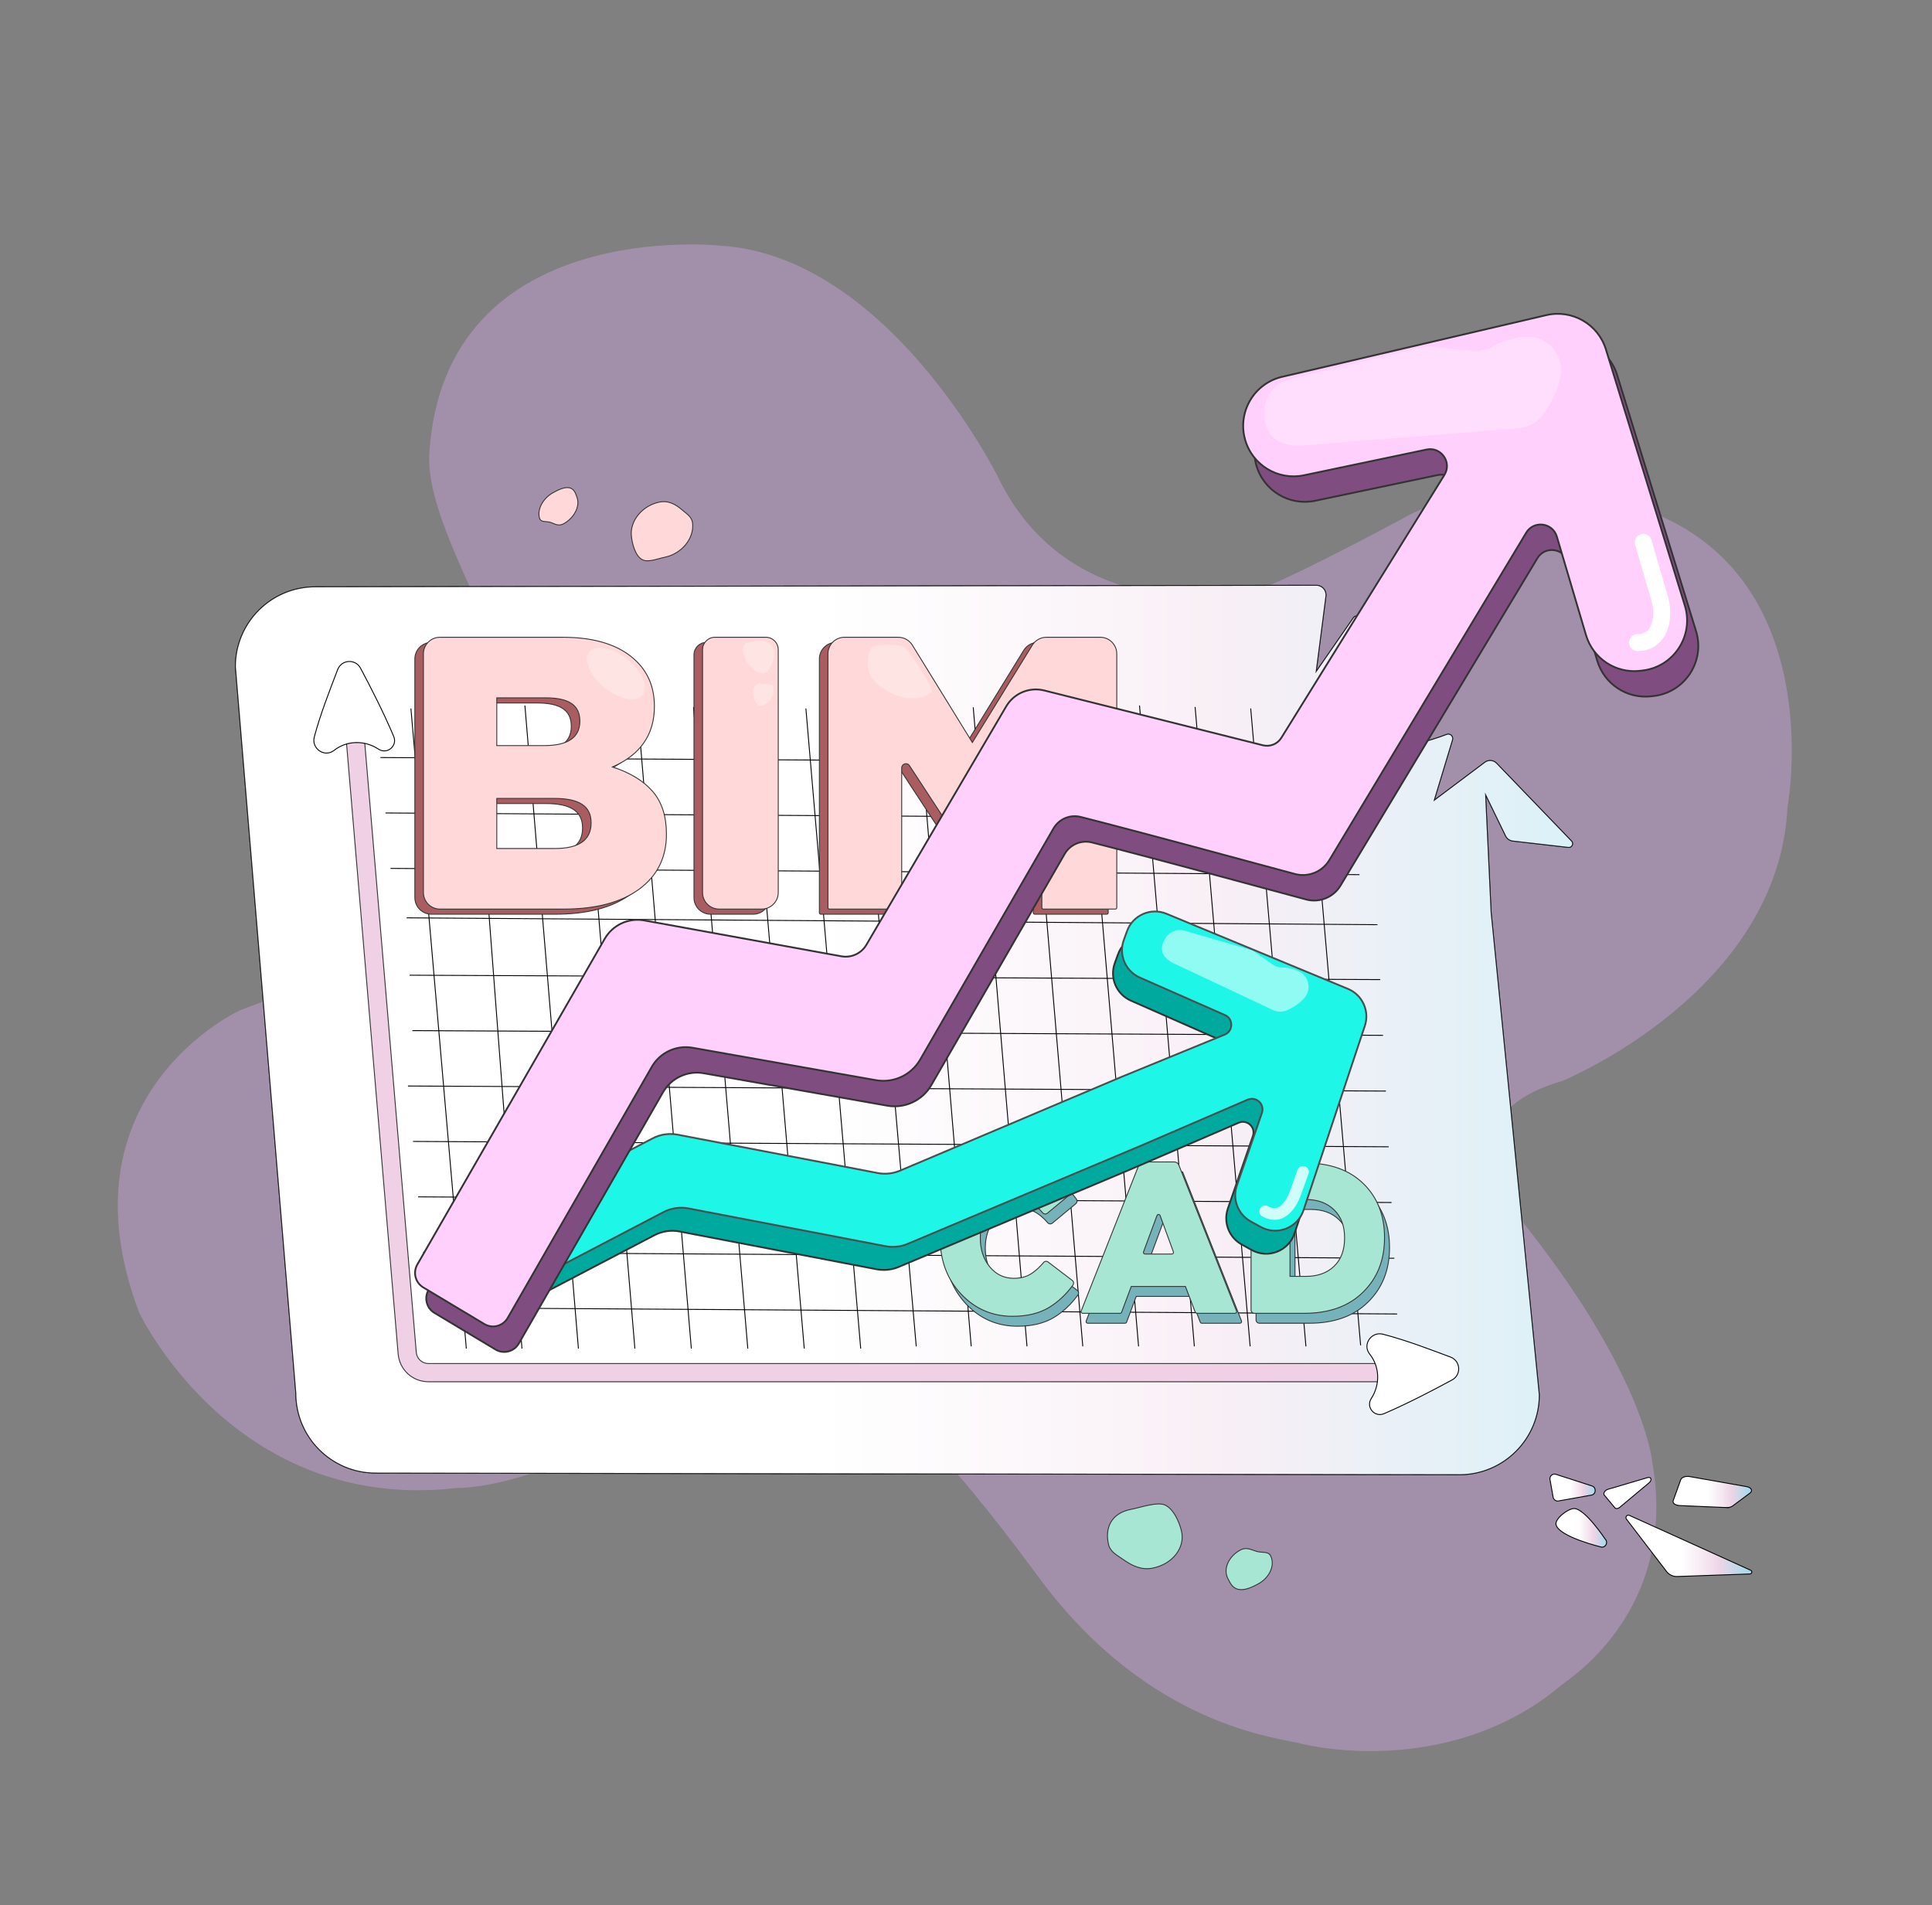 <?xml version="1.0" encoding="UTF-8"?> <svg xmlns="http://www.w3.org/2000/svg" width="643" height="634" viewBox="0 0 643 634" fill="none"><rect x="0" y="0" width="643" height="634" fill="#808080" stroke="none"/> <path opacity="0.58" fill-rule="evenodd" clip-rule="evenodd" d="M413.061 197.676C413.061 197.676 356.416 208.887 332.147 158.769C332.147 158.769 295.696 85.121 239.646 81.754C239.646 81.754 148.169 71.83 142.9 150.545C140.566 185.407 199.179 249.145 168.97 289.399C168.97 289.399 151.993 309.749 79.96 336.181C79.96 336.181 18.904 363.984 46.261 436.728C46.261 436.728 77.69 503.728 151.971 495.22C151.971 495.22 181.951 496.143 224.013 465.039C251.419 444.771 296.206 465.879 317.18 488.946C317.18 488.946 327.273 499.896 345.744 524.98C382.693 575.158 426.273 578.316 432.782 580.258C432.782 580.258 476.596 591.919 514.259 565.058C516.688 563.325 518.876 561.324 521.297 559.586C531.068 552.557 557.45 529.258 549.919 486.709C549.919 486.709 547.572 457.007 504.444 403.787C504.444 403.787 478.031 371.845 519.92 359.768C519.92 359.768 592.03 330.29 594.928 268.462C594.928 268.462 613.018 170.515 519.157 163.985C519.157 163.985 489.348 159.411 466.046 173C466.04 172.995 416.932 199.544 413.067 197.679L413.061 197.676Z" fill="#BA9BC9"></path> <path d="M485.731 490.793L125.029 490.242C110.355 490.242 98.457 478.342 98.457 463.664L78.348 221.879C78.348 207.202 90.246 195.302 104.92 195.302L438.096 194.792C440.032 194.789 441.531 196.489 441.283 198.412L438.049 223.474L450.41 205.623C451.206 204.474 453.002 204.973 453.093 206.367C453.787 217.008 455.883 244.139 459.362 246.61C464.481 250.247 476.095 246.484 481.477 244.423C482.623 243.984 483.769 245.054 483.417 246.227L477.337 266.33L494.166 253.697C495.367 252.796 497.053 252.931 498.094 254.014L523.041 279.919C523.853 280.762 523.162 282.159 521.999 282.026L503.499 279.908C502.455 279.789 501.543 279.142 501.083 278.197L494.433 264.508L496.267 303.636L512.303 464.218C512.303 478.896 500.405 490.796 485.731 490.796V490.793Z" fill="white" stroke="black" stroke-width="0.298" stroke-miterlimit="10"></path> <path opacity="0.38" d="M485.731 490.793L125.029 490.242C110.355 490.242 98.457 478.342 98.457 463.664L78.348 221.879C78.348 207.202 90.246 195.302 104.92 195.302L438.096 194.792C440.032 194.789 441.531 196.489 441.283 198.412L438.049 223.474L450.41 205.623C451.206 204.474 453.002 204.973 453.093 206.367C453.787 217.008 455.883 244.139 459.362 246.61C464.481 250.247 476.095 246.484 481.477 244.423C482.623 243.984 483.769 245.054 483.417 246.227L477.337 266.33L494.166 253.697C495.367 252.796 497.053 252.931 498.094 254.014L523.041 279.919C523.853 280.762 523.162 282.159 521.999 282.026L503.499 279.908C502.455 279.789 501.543 279.142 501.083 278.197L494.433 264.508L496.267 303.636L512.303 464.218C512.303 478.896 500.405 490.796 485.731 490.796V490.793Z" fill="url(#paint0_linear_1_844)" stroke="black" stroke-width="0.298" stroke-miterlimit="10"></path> <path d="M477.337 459.859H142.61C137.299 459.859 132.955 455.867 132.508 450.574L113.699 228.142L119.738 227.632L138.547 450.064C138.726 452.194 140.475 453.8 142.61 453.8H477.337V459.862V459.859Z" fill="#F0D0E4" stroke="#333333" stroke-width="0.298" stroke-miterlimit="10"></path> <path d="M131.046 245.131C127.776 237.32 123.269 228.514 119.986 222.359C118.294 219.19 113.664 219.485 112.383 222.838C109.81 229.569 106.667 237.515 104.601 245.26C103.595 249.024 107.829 252.129 111 249.867C111.074 249.815 111.149 249.76 111.223 249.702C115.429 246.415 121.264 246.313 125.762 249.189C125.859 249.253 125.955 249.313 126.054 249.374C128.892 251.154 132.343 248.222 131.049 245.131H131.046Z" fill="white" stroke="black" stroke-width="0.298" stroke-miterlimit="10" stroke-linecap="round"></path> <path d="M460.607 470.484C468.389 467.15 477.157 462.576 483.289 459.243C486.443 457.526 486.113 452.897 482.749 451.641C476 449.12 468.031 446.039 460.271 444.034C456.5 443.058 453.428 447.318 455.715 450.47C455.767 450.544 455.825 450.616 455.883 450.69C459.202 454.873 459.351 460.708 456.508 465.23C456.447 465.326 456.387 465.425 456.326 465.522C454.569 468.374 457.527 471.801 460.607 470.484Z" fill="white" stroke="black" stroke-width="0.298" stroke-miterlimit="10" stroke-linecap="round"></path> <path d="M582.402 523.829L558.202 524.675C556.816 524.724 555.491 524.099 554.645 522.997L541.307 505.578C540.789 504.903 541.519 503.985 542.293 504.335L582.647 522.594C583.27 522.875 583.088 523.807 582.402 523.832V523.829Z" fill="url(#paint1_linear_1_844)" stroke="black" stroke-width="0.298" stroke-miterlimit="10"></path> <path d="M533.113 514.919C533.113 514.919 518.882 511.513 517.871 507.435C517.389 505.485 521.884 502.005 523.92 502.057C527.567 502.151 534.239 512.232 534.239 512.232C535.245 513.224 534.531 514.916 533.113 514.916V514.919Z" fill="url(#paint2_linear_1_844)" stroke="black" stroke-width="0.298" stroke-miterlimit="10"></path> <path d="M574.62 501.734L558.981 501.059C557.573 500.999 556.579 500.23 556.868 499.425L559.389 492.433C559.67 491.653 561.039 491.182 562.35 491.413L581.283 494.755C582.853 495.033 583.454 496.141 582.443 496.891L576.625 501.214C576.146 501.569 575.391 501.765 574.614 501.732L574.62 501.734Z" fill="url(#paint3_linear_1_844)" stroke="black" stroke-width="0.298" stroke-miterlimit="10"></path> <path d="M517.814 490.663L529.825 494.531C531.359 495.024 531.235 497.303 529.657 497.584L518.682 499.538C517.85 499.686 517.054 499.11 516.903 498.254L515.867 492.432C515.66 491.272 516.718 490.31 517.814 490.663Z" fill="url(#paint4_linear_1_844)" stroke="black" stroke-width="0.298" stroke-miterlimit="10"></path> <path d="M535.099 495.666L548.385 491.743C549.567 491.396 549.895 492.616 548.853 493.484L539.096 501.634C538.515 502.119 537.79 502.204 537.473 501.824L533.945 497.598C533.487 497.049 534.148 495.944 535.099 495.663V495.666Z" fill="white" stroke="black" stroke-width="0.298" stroke-miterlimit="10"></path> <path d="M210.13 178.407C209.609 173.346 213.749 168.293 219.377 167.119C222.661 166.436 225.063 168.025 227.151 169.808C228.641 171.078 230.294 172.054 230.512 174.159C231.032 179.22 226.892 184.273 221.264 185.447C218.603 186.001 215.617 187.321 213.647 186.196C211.449 184.943 210.405 181.074 210.132 178.407H210.13Z" fill="#FFD9D9" stroke="#333333" stroke-width="0.298" stroke-miterlimit="10"></path> <path d="M179.627 172.616C178.61 169.786 180.575 165.929 184.01 164.003C185.988 162.895 188.224 161.837 189.897 162.465C191.274 162.983 191.64 164.443 192.07 165.642C193.086 168.472 191.122 172.329 187.687 174.255C185.795 175.316 184.632 174.274 183.098 173.817C181.844 173.442 180.084 173.889 179.63 172.616H179.627Z" fill="#FFD9D9" stroke="#333333" stroke-width="0.298" stroke-miterlimit="10"></path> <path d="M393.203 509.494C394.556 515.062 390.225 520.614 383.534 521.895C379.628 522.642 376.476 520.889 373.68 518.925C371.686 517.525 369.534 516.451 368.97 514.133C367.617 508.565 369.771 503.589 376.462 502.308C379.625 501.702 385.256 499.679 387.815 500.919C390.669 502.302 392.489 506.559 393.203 509.494Z" fill="#A8E6D4" stroke="#333333" stroke-width="0.298" stroke-miterlimit="10"></path> <path d="M422.828 517.69C424.467 520.807 422.621 525.044 418.707 527.158C416.453 528.375 413.878 529.535 411.754 528.841C410.002 528.268 409.349 526.662 408.655 525.342C407.016 522.226 408.861 517.988 412.776 515.875C414.93 514.712 416.497 515.858 418.431 516.365C420.01 516.778 422.092 516.294 422.828 517.693V517.69Z" fill="#A8E6D4" stroke="#333333" stroke-width="0.298" stroke-miterlimit="10"></path> <path d="M136.759 235.79L155.199 448.819" stroke="black" stroke-width="0.298" stroke-miterlimit="10"></path> <path d="M157.535 235.79L173.716 448.819" stroke="black" stroke-width="0.298" stroke-miterlimit="10"></path> <path d="M174.697 234.798L192.507 448.819" stroke="black" stroke-width="0.298" stroke-miterlimit="10"></path> <path d="M193.424 235.294L211.297 448.819" stroke="black" stroke-width="0.298" stroke-miterlimit="10"></path> <path d="M212.121 235.388L230.087 448.819" stroke="black" stroke-width="0.298" stroke-miterlimit="10"></path> <path d="M230.806 235.388L248.877 448.819" stroke="black" stroke-width="0.298" stroke-miterlimit="10"></path> <path d="M249.527 235.79L267.667 448.819" stroke="black" stroke-width="0.298" stroke-miterlimit="10"></path> <path d="M268.212 235.79L286.456 448.819" stroke="black" stroke-width="0.298" stroke-miterlimit="10"></path> <path d="M286.326 235.388L304.94 448.084" stroke="black" stroke-width="0.298" stroke-miterlimit="10"></path> <path d="M305.447 235.388L323.234 448.084" stroke="black" stroke-width="0.298" stroke-miterlimit="10"></path> <path d="M323.908 235.388L341.8 448.084" stroke="black" stroke-width="0.298" stroke-miterlimit="10"></path> <path d="M342.239 233.809L360.368 448.083" stroke="black" stroke-width="0.298" stroke-miterlimit="10"></path> <path d="M360.742 234.305L378.934 448.083" stroke="black" stroke-width="0.298" stroke-miterlimit="10"></path> <path d="M379.246 234.798L397.501 448.083" stroke="black" stroke-width="0.298" stroke-miterlimit="10"></path> <path d="M397.752 235.294L416.068 448.083" stroke="black" stroke-width="0.298" stroke-miterlimit="10"></path> <path d="M416.256 235.791L434.633 448.084" stroke="black" stroke-width="0.298" stroke-miterlimit="10"></path> <path d="M434.457 235.442L452.836 447.738" stroke="black" stroke-width="0.298" stroke-miterlimit="10"></path> <path d="M135.346 305.458L458.439 307.744" stroke="black" stroke-width="0.298" stroke-miterlimit="10"></path> <path d="M136.31 324.555L459.365 326.021" stroke="black" stroke-width="0.298" stroke-miterlimit="10"></path> <path d="M137.244 342.998L460.302 344.568" stroke="black" stroke-width="0.298" stroke-miterlimit="10"></path> <path d="M135.778 361.431L461.241 363.115" stroke="black" stroke-width="0.298" stroke-miterlimit="10"></path> <path d="M137.465 379.875L462.178 381.66" stroke="black" stroke-width="0.298" stroke-miterlimit="10"></path> <path d="M139.151 398.32L463.118 400.205" stroke="black" stroke-width="0.298" stroke-miterlimit="10"></path> <path d="M140.833 416.767L464.057 418.754" stroke="black" stroke-width="0.298" stroke-miterlimit="10"></path> <path d="M142.52 435.213L464.993 437.299" stroke="black" stroke-width="0.298" stroke-miterlimit="10"></path> <path d="M126.617 252.116L450.587 254.001" stroke="black" stroke-width="0.298" stroke-miterlimit="10"></path> <path d="M128.302 270.562L451.523 272.546" stroke="black" stroke-width="0.298" stroke-miterlimit="10"></path> <path d="M129.987 289.007L452.463 291.093" stroke="black" stroke-width="0.298" stroke-miterlimit="10"></path> <path d="M338.679 441.38C331.911 441.38 326.2 438.914 321.545 433.985C316.892 429.053 314.564 422.851 314.564 415.371C314.564 407.89 316.911 401.864 321.611 396.863C326.308 391.863 332.175 389.361 339.211 389.361C347.197 389.361 353.544 392.604 358.254 399.087C358.596 399.558 358.513 400.214 358.064 400.586L350.23 407.077C349.759 407.468 349.067 407.394 348.673 406.926C345.927 403.647 342.729 402.008 339.076 402.008C335.825 402.008 333.153 403.294 331.06 405.865C328.966 408.438 327.919 411.607 327.919 415.368C327.919 419.129 328.966 422.361 331.06 424.907C333.153 427.455 335.825 428.731 339.076 428.731C341.346 428.731 343.285 428.218 344.888 427.193C346.492 426.168 348.073 424.656 349.632 422.655L358.535 429.442C359.015 429.805 359.111 430.489 358.756 430.974C356.45 434.123 353.811 436.603 350.833 438.413C347.583 440.388 343.53 441.377 338.677 441.377L338.679 441.38Z" fill="#76B2BA" stroke="#333333" stroke-width="0.298" stroke-miterlimit="10"></path> <path d="M361.489 439.628L381.097 390.005H393.587L413.195 439.628C413.338 439.989 413.071 440.383 412.683 440.383H399.978C399.749 440.383 399.545 440.242 399.463 440.027L396.19 431.45H378.155L374.948 440.024C374.868 440.239 374.662 440.383 374.433 440.383H361.998C361.61 440.383 361.343 439.991 361.486 439.628H361.489ZM381.965 420.66H392.452L387.243 406.441L381.965 420.66Z" fill="#76B2BA" stroke="#333333" stroke-width="0.298" stroke-miterlimit="10"></path> <path d="M418.035 439.278V390.361H436.07C444.262 390.361 450.708 392.648 455.408 397.221C460.105 401.795 462.455 407.796 462.455 415.227C462.455 422.658 460.072 428.651 455.306 433.34C450.54 438.032 444.039 440.377 435.803 440.377H419.137C418.528 440.377 418.035 439.884 418.035 439.275V439.278ZM430.993 428.089H436.271C440.188 428.089 443.318 426.97 445.656 424.73C447.995 422.493 449.163 419.346 449.163 415.299C449.163 411.251 447.995 408.226 445.656 405.939C443.318 403.652 440.188 402.509 436.271 402.509H430.993V428.089Z" fill="#76B2BA" stroke="#333333" stroke-width="0.298" stroke-miterlimit="10"></path> <path d="M337.019 438.079C330.251 438.079 324.537 435.613 319.885 430.684C315.232 425.752 312.904 419.55 312.904 412.069C312.904 404.589 315.251 398.563 319.951 393.562C324.648 388.561 330.515 386.06 337.551 386.06C345.878 386.06 352.424 389.586 357.189 396.634L348.57 403.776C348.099 404.167 347.407 404.093 347.013 403.624C344.267 400.346 341.069 398.706 337.416 398.706C334.165 398.706 331.493 399.993 329.4 402.564C327.306 405.137 326.259 408.306 326.259 412.067C326.259 415.827 327.306 419.059 329.4 421.605C331.493 424.154 334.165 425.43 337.416 425.43C339.686 425.43 341.625 424.917 343.228 423.892C344.603 423.013 345.964 421.773 347.308 420.175C347.688 419.723 348.352 419.643 348.823 420.002L356.878 426.138C357.357 426.501 357.454 427.185 357.098 427.67C354.793 430.819 352.154 433.299 349.176 435.109C345.925 437.084 341.873 438.073 337.019 438.073V438.079Z" fill="#A8E6D4" stroke="#333333" stroke-width="0.298" stroke-miterlimit="10"></path> <path d="M359.828 436.326L379.436 386.704H390.802C391.48 386.704 392.089 387.117 392.34 387.748L411.534 436.326C411.678 436.687 411.411 437.081 411.022 437.081H398.507C398.166 437.081 397.857 436.869 397.736 436.55L394.532 428.149H376.497L373.291 436.723C373.211 436.938 373.004 437.081 372.775 437.081H360.341C359.952 437.081 359.685 436.69 359.828 436.326ZM381.098 417.359H390.004C390.386 417.359 390.654 416.979 390.521 416.618L386.097 404.542C385.921 404.06 385.241 404.06 385.064 404.542L380.582 416.618C380.45 416.979 380.715 417.362 381.1 417.362L381.098 417.359Z" fill="#A8E6D4" stroke="#333333" stroke-width="0.298" stroke-miterlimit="10"></path> <path d="M416.375 435.977V387.06H434.41C442.602 387.06 449.048 389.346 453.748 393.92C458.445 398.494 460.794 404.495 460.794 411.926C460.794 419.357 458.412 425.349 453.646 430.039C448.88 434.731 442.379 437.076 434.142 437.076H417.476C416.868 437.076 416.375 436.583 416.375 435.974V435.977ZM429.333 424.787H434.611C438.528 424.787 441.657 423.669 443.996 421.429C446.335 419.191 447.503 416.045 447.503 411.997C447.503 407.95 446.335 404.925 443.996 402.638C441.657 400.351 438.528 399.208 434.611 399.208H429.333V424.787Z" fill="#A8E6D4" stroke="#333333" stroke-width="0.298" stroke-miterlimit="10"></path> <path d="M138.069 298.746V219.306C138.069 216.262 140.535 213.796 143.579 213.796H184.453C195.478 213.796 203.706 216.51 209.133 221.938C213.009 225.814 214.948 230.771 214.948 236.8C214.948 246.192 210.296 252.912 200.993 256.96C206.849 258.855 211.306 261.569 214.367 265.102C217.425 268.637 218.954 273.373 218.954 279.316C218.954 287.069 215.937 293.167 209.91 297.603C203.88 302.041 195.481 304.259 184.715 304.259H143.582C140.538 304.259 138.072 301.794 138.072 298.749L138.069 298.746ZM162.49 249.851H178.253C186.178 249.851 190.139 247.137 190.139 241.709C190.139 236.282 186.349 233.956 178.768 233.956H162.487V249.851H162.49ZM162.49 284.096H181.869C189.88 284.096 193.886 281.253 193.886 275.566C193.886 269.879 189.795 267.424 181.611 267.424H162.487V284.096H162.49Z" fill="#AA5D60" stroke="#333333" stroke-width="0.298" stroke-miterlimit="10"></path> <path d="M230.967 298.746V217.929C230.967 215.647 232.818 213.796 235.099 213.796H252.03C254.311 213.796 256.162 215.647 256.162 217.929V298.746C256.162 301.791 253.697 304.257 250.653 304.257H236.477C233.433 304.257 230.967 301.791 230.967 298.746Z" fill="#AA5D60" stroke="#333333" stroke-width="0.298" stroke-miterlimit="10"></path> <path d="M272.702 303.78V219.306C272.702 216.262 275.167 213.796 278.211 213.796H296.111C298.023 213.796 299.8 214.788 300.803 216.416L320.766 248.818L340.73 216.416C341.732 214.788 343.509 213.796 345.421 213.796H363.321C366.365 213.796 368.831 216.262 368.831 219.306V303.78C368.831 304.045 368.616 304.257 368.354 304.257H344.371C344.107 304.257 343.895 304.042 343.895 303.78V252.306L320.766 287.717H320.248L297.249 252.565V303.78C297.249 304.045 297.034 304.257 296.772 304.257H273.178C272.914 304.257 272.702 304.042 272.702 303.78Z" fill="#AA5D60" stroke="#333333" stroke-width="0.298" stroke-miterlimit="10"></path> <path d="M140.918 297.038V217.598C140.918 214.553 143.383 212.087 146.427 212.087H187.302C198.326 212.087 206.555 214.801 211.982 220.229C215.858 224.106 217.797 229.063 217.797 235.091C217.797 244.484 213.144 251.204 203.841 255.251C209.698 257.147 214.155 259.861 217.216 263.393C220.273 266.928 221.802 271.664 221.802 277.608C221.802 285.361 218.786 291.458 212.758 295.894C206.728 300.333 198.329 302.551 187.564 302.551H146.43C143.386 302.551 140.921 300.085 140.921 297.04L140.918 297.038ZM165.339 248.143H181.101C189.027 248.143 192.988 245.429 192.988 240.001C192.988 234.573 189.197 232.248 181.616 232.248H165.336V248.143H165.339ZM165.339 282.388H184.718C192.729 282.388 196.734 279.545 196.734 273.858C196.734 268.171 192.643 265.716 184.459 265.716H165.336V282.388H165.339Z" fill="#FFD9D9" stroke="#333333" stroke-width="0.298" stroke-miterlimit="10"></path> <path d="M233.818 297.038V216.22C233.818 213.939 235.67 212.087 237.95 212.087H254.881C257.162 212.087 259.013 213.939 259.013 216.22V297.038C259.013 300.082 256.548 302.548 253.504 302.548H239.328C236.284 302.548 233.818 300.082 233.818 297.038Z" fill="#FFD9D9" stroke="#333333" stroke-width="0.298" stroke-miterlimit="10"></path> <path d="M275.55 302.072V217.598C275.55 214.553 278.016 212.087 281.06 212.087H298.96C300.872 212.087 302.649 213.079 303.651 214.708L323.615 247.11L343.578 214.708C344.581 213.079 346.358 212.087 348.27 212.087H366.17C369.214 212.087 371.679 214.553 371.679 217.598V302.072C371.679 302.336 371.464 302.548 371.203 302.548H347.22C346.956 302.548 346.743 302.333 346.743 302.072V250.598L323.615 286.008H323.097L302.676 254.8C301.913 253.631 300.098 254.174 300.098 255.568V302.072C300.098 302.336 299.883 302.548 299.621 302.548H276.027C275.762 302.548 275.55 302.333 275.55 302.072Z" fill="#FFD9D9" stroke="#333333" stroke-width="0.298" stroke-miterlimit="10"></path> <path d="M372.084 317.589L371.015 320.551C369.244 325.464 371.577 330.911 376.357 333.016L404.683 345.494C407.54 346.753 407.488 350.826 404.598 352.008L370.379 366.018L296.525 397.288C294.191 398.274 291.618 398.547 289.131 398.07L222.549 385.305C219.715 384.762 216.778 385.192 214.219 386.531L149.381 420.421L156.863 434.74C158.719 438.297 163.108 439.672 166.664 437.815L217.83 411.072C220.389 409.736 223.326 409.303 226.161 409.846L291.723 422.416C294.202 422.89 296.764 422.622 299.092 421.644L377.065 388.826L412.245 373.656C415.069 372.438 417.994 375.155 416.991 378.061L408.656 402.222C407.083 406.785 409.014 411.819 413.234 414.155L416.6 416.018C422.038 419.029 428.875 416.362 430.84 410.461L451.249 349.095C452.894 344.15 450.437 338.771 445.621 336.777L385.224 311.781C379.987 309.615 374.004 312.26 372.081 317.592L372.084 317.589Z" fill="#00A99D" stroke="#333333" stroke-width="0.596" stroke-miterlimit="10"></path> <path d="M318.331 307.848V305.62H319.531V305.861H318.622V306.601H319.462V306.839H318.622V307.848H318.331ZM319.942 307.848V305.62H321.142V305.861H320.233V306.601H321.073V306.839H320.233V307.848H319.942ZM321.556 307.841V305.653C321.695 305.62 321.871 305.603 322.082 305.603C322.358 305.603 322.56 305.657 322.69 305.765C322.816 305.858 322.879 305.989 322.879 306.158C322.879 306.266 322.845 306.365 322.776 306.453C322.71 306.541 322.619 306.606 322.502 306.648V306.658C322.625 306.686 322.732 306.748 322.823 306.843C322.915 306.937 322.961 307.061 322.961 307.213C322.961 307.389 322.897 307.538 322.77 307.659C322.622 307.798 322.366 307.867 322.003 307.867C321.833 307.867 321.684 307.859 321.556 307.841ZM321.844 305.844V306.565H322.105C322.253 306.565 322.37 306.53 322.456 306.459C322.542 306.389 322.585 306.298 322.585 306.188C322.585 305.946 322.423 305.825 322.099 305.825C321.991 305.825 321.906 305.831 321.844 305.844ZM321.844 306.78V307.629C321.897 307.638 321.977 307.643 322.085 307.643C322.251 307.643 322.387 307.609 322.495 307.54C322.603 307.47 322.657 307.36 322.657 307.21C322.657 307.066 322.603 306.96 322.495 306.889C322.387 306.816 322.25 306.78 322.082 306.78H321.844ZM324.617 307.848H323.246V307.669L323.474 307.448C323.773 307.163 323.982 306.943 324.099 306.787C324.215 306.63 324.274 306.476 324.274 306.324C324.274 306.2 324.241 306.1 324.175 306.023C324.108 305.944 324 305.904 323.851 305.904C323.692 305.904 323.54 305.965 323.394 306.086L323.302 305.881C323.474 305.735 323.676 305.663 323.91 305.663C324.124 305.663 324.286 305.724 324.396 305.848C324.508 305.971 324.565 306.118 324.565 306.287C324.565 306.47 324.506 306.647 324.389 306.816C324.273 306.984 324.084 307.192 323.824 307.441L323.656 307.6V307.606H324.617V307.848ZM325.572 307.848V305.97H325.565L325.192 306.172L325.135 305.95L325.605 305.699H325.853V307.848H325.572ZM326.734 307.848V305.62H327.934V305.861H327.025V306.601H327.865V306.839H327.025V307.848H326.734Z" fill="#FFB21F"></path> <path d="M375.076 309.913L374.007 312.875C372.236 317.788 374.569 323.235 379.349 325.34L407.676 337.818C410.532 339.078 410.48 343.15 407.59 344.332L373.371 358.342L299.517 389.612C297.184 390.598 294.611 390.871 292.123 390.394L225.541 377.629C222.707 377.086 219.77 377.516 217.211 378.855L152.373 412.745L159.855 427.064C161.712 430.621 166.1 431.996 169.656 430.139L220.822 403.396C223.382 402.06 226.318 401.628 229.153 402.17L294.715 414.74C297.195 415.214 299.756 414.947 302.084 413.968L380.057 381.15L415.237 365.98C418.061 364.762 420.986 367.479 419.984 370.386L411.648 394.547C410.075 399.109 412.006 404.143 416.226 406.48L419.593 408.342C425.03 411.354 431.868 408.687 433.832 402.785L454.241 341.42C455.886 336.474 453.429 331.096 448.614 329.101L388.216 304.105C382.979 301.939 376.996 304.585 375.073 309.916L375.076 309.913Z" fill="#1EF7E7" stroke="#4D4D4D" stroke-width="0.596" stroke-miterlimit="10"></path> <path fill-rule="evenodd" clip-rule="evenodd" d="M518.352 113.368L430.443 133.887C421.132 136.061 415.515 145.566 418.102 154.772C420.49 163.274 429.058 168.471 437.702 166.658L478.516 158.097C483.353 157.083 487.047 162.36 484.441 166.559L430.179 254.03C428.889 256.105 426.41 257.113 424.038 256.518L351.256 238.278C346.325 237.041 341.168 239.204 338.595 243.59C327.956 261.709 300.82 307.931 292.079 322.909C290.382 325.816 287.051 327.348 283.74 326.744L218.15 314.811C212.911 313.858 207.638 316.305 204.98 320.922L142.613 429.328C141.084 431.984 141.965 435.376 144.593 436.949L164.923 449.133C167.62 450.75 171.119 449.838 172.683 447.111L220.654 363.521C223.384 358.766 228.803 356.231 234.202 357.184L295.269 367.977C301.12 369.01 306.993 366.274 309.962 361.127C320.662 342.581 345.691 299.203 354.333 284.208C356.154 281.048 359.851 279.48 363.388 280.37C378.552 284.178 418.116 294.86 434.683 299.349C439.104 300.547 443.779 298.663 446.14 294.739L511.666 185.774C514.184 181.586 520.479 182.388 521.867 187.074L531.564 219.829C533.88 227.654 541.486 232.677 549.591 231.734L550.367 231.644C560.791 230.431 567.557 220.058 564.466 210.028L538.197 124.77C535.602 116.344 526.93 111.365 518.346 113.368H518.352Z" fill="#7F4D7F" stroke="#333333" stroke-width="0.596" stroke-miterlimit="10"></path> <path fill-rule="evenodd" clip-rule="evenodd" d="M514.628 104.882L426.719 125.401C417.408 127.575 411.791 137.08 414.378 146.286C416.766 154.789 425.333 159.985 433.978 158.172L474.792 149.611C479.629 148.597 483.323 153.874 480.717 158.073L426.455 245.544C425.165 247.619 422.686 248.627 420.314 248.032L347.532 229.792C342.601 228.555 337.444 230.718 334.871 235.104C324.232 253.223 297.095 299.445 288.355 314.423C286.658 317.33 283.327 318.862 280.016 318.258L214.426 306.325C209.187 305.372 203.914 307.819 201.256 312.436L138.889 420.842C137.36 423.498 138.241 426.89 140.869 428.463L161.199 440.647C163.896 442.265 167.395 441.353 168.959 438.625L216.93 355.036C219.66 350.28 225.079 347.745 230.478 348.698L291.545 359.491C297.396 360.524 303.269 357.788 306.238 352.641C316.938 334.096 341.967 290.717 350.609 275.723C352.43 272.562 356.126 270.995 359.663 271.885C374.828 275.692 414.392 286.374 430.959 290.863C435.38 292.061 440.055 290.177 442.415 286.253L507.942 177.288C510.46 173.1 516.755 173.902 518.143 178.589L527.84 211.343C530.156 219.168 537.762 224.191 545.867 223.249L546.643 223.158C557.067 221.945 563.833 211.572 560.742 201.543L534.473 116.284C531.878 107.858 523.206 102.879 514.622 104.882H514.628Z" fill="#FFD0FB" stroke="#333333" stroke-width="0.596" stroke-miterlimit="10"></path> <g opacity="0.73"> <path opacity="0.41" d="M213.834 231.309C215.941 228.716 213.688 223.392 208.801 219.418C203.913 215.444 198.243 214.325 196.135 216.917C194.028 219.51 196.281 224.834 201.169 228.808C206.056 232.782 211.726 233.901 213.834 231.309Z" fill="white"></path> <path opacity="0.41" d="M310.044 230.225C309.229 231.228 303.008 235.377 293.361 228.707C286.21 223.764 289.257 216.548 290.072 215.545C290.888 214.542 299.199 214.01 301.086 215.545C302.973 217.08 310.862 229.222 310.047 230.225H310.044Z" fill="white"></path> <path opacity="0.41" d="M255.449 223.394C254.328 224.855 251.606 223.981 249.347 221.342C247.091 218.705 246.631 214.236 248.457 213.996C250.306 213.754 254.501 212.128 256.757 214.765C259.013 217.402 256.655 221.824 255.449 223.392V223.394Z" fill="white"></path> <path opacity="0.41" d="M252.007 234.408C252.781 235.414 254.657 234.813 256.214 232.994C257.77 231.176 258.087 228.096 256.828 227.93C255.553 227.762 252.663 226.641 251.106 228.459C249.55 230.278 251.178 233.325 252.01 234.405L252.007 234.408Z" fill="white"></path> </g> <path opacity="0.5" d="M387.97 312.062C386.377 314.495 385.562 317.804 390.052 320.317C390.16 320.378 390.27 320.433 390.38 320.485L423.676 336.157C425.186 336.868 426.93 336.873 428.448 336.179C430.12 335.416 432.288 334.157 434.04 332.225C436.527 329.481 435.783 325.122 432.505 323.4C430.963 322.59 429.015 321.965 426.685 321.965C425.519 321.965 424.384 321.598 423.434 320.923L417.732 316.884C417.217 316.52 416.646 316.245 416.04 316.068L394.283 309.737C391.895 309.042 389.33 309.985 387.97 312.065V312.062Z" fill="white"></path> <path opacity="0.27" d="M420.858 136.259C420.511 141.974 422.354 148.432 432.483 148.333C432.725 148.333 432.968 148.316 433.207 148.297L505.439 142.541C508.714 142.28 511.701 140.585 513.618 137.918C515.731 134.981 518.205 130.707 519.312 125.693C520.885 118.571 515.353 111.845 508.064 112.104C504.635 112.225 500.695 113.06 496.712 115.339C494.72 116.479 492.42 116.959 490.137 116.736L476.44 115.402C475.206 115.281 473.958 115.369 472.752 115.658L429.373 126.101C424.613 127.247 421.15 131.366 420.852 136.254L420.858 136.259Z" fill="white"></path> <path opacity="0.78" d="M421.068 403.124C424.062 404.826 426.93 404.234 429.426 400.528C430.098 399.531 430.618 398.442 431.029 397.313L433.665 390.006" stroke="white" stroke-width="3.871" stroke-miterlimit="10" stroke-linecap="round"></path> <path d="M545.015 213.837C551.142 214.035 554.414 207.668 552.519 199.757L546.919 180.473" stroke="white" stroke-width="5.657" stroke-miterlimit="10" stroke-linecap="round"></path> <defs> <linearGradient id="paint0_linear_1_844" x1="78.348" y1="342.791" x2="523.393" y2="342.791" gradientUnits="userSpaceOnUse"> <stop offset="0.44" stop-color="white"></stop> <stop offset="0.61" stop-color="#F6E9F2"></stop> <stop offset="0.74" stop-color="#EED5E7"></stop> <stop offset="1" stop-color="#9FDBEC"></stop> </linearGradient> <linearGradient id="paint1_linear_1_844" x1="541.136" y1="514.466" x2="583.03" y2="514.466" gradientUnits="userSpaceOnUse"> <stop offset="0.44" stop-color="white"></stop> <stop offset="0.61" stop-color="#F6E9F2"></stop> <stop offset="0.74" stop-color="#EED5E7"></stop> <stop offset="1" stop-color="#9FDBEC"></stop> </linearGradient> <linearGradient id="paint2_linear_1_844" x1="517.838" y1="508.488" x2="534.71" y2="508.488" gradientUnits="userSpaceOnUse"> <stop offset="0.44" stop-color="white"></stop> <stop offset="0.61" stop-color="#F6E9F2"></stop> <stop offset="0.74" stop-color="#EED5E7"></stop> <stop offset="1" stop-color="#9FDBEC"></stop> </linearGradient> <linearGradient id="paint3_linear_1_844" x1="556.818" y1="496.546" x2="582.944" y2="496.546" gradientUnits="userSpaceOnUse"> <stop offset="0.44" stop-color="white"></stop> <stop offset="0.61" stop-color="#F6E9F2"></stop> <stop offset="0.74" stop-color="#EED5E7"></stop> <stop offset="1" stop-color="#9FDBEC"></stop> </linearGradient> <linearGradient id="paint4_linear_1_844" x1="515.842" y1="495.074" x2="530.913" y2="495.074" gradientUnits="userSpaceOnUse"> <stop offset="0.44" stop-color="white"></stop> <stop offset="0.61" stop-color="#F6E9F2"></stop> <stop offset="0.74" stop-color="#EED5E7"></stop> <stop offset="1" stop-color="#9FDBEC"></stop> </linearGradient> </defs> </svg> 